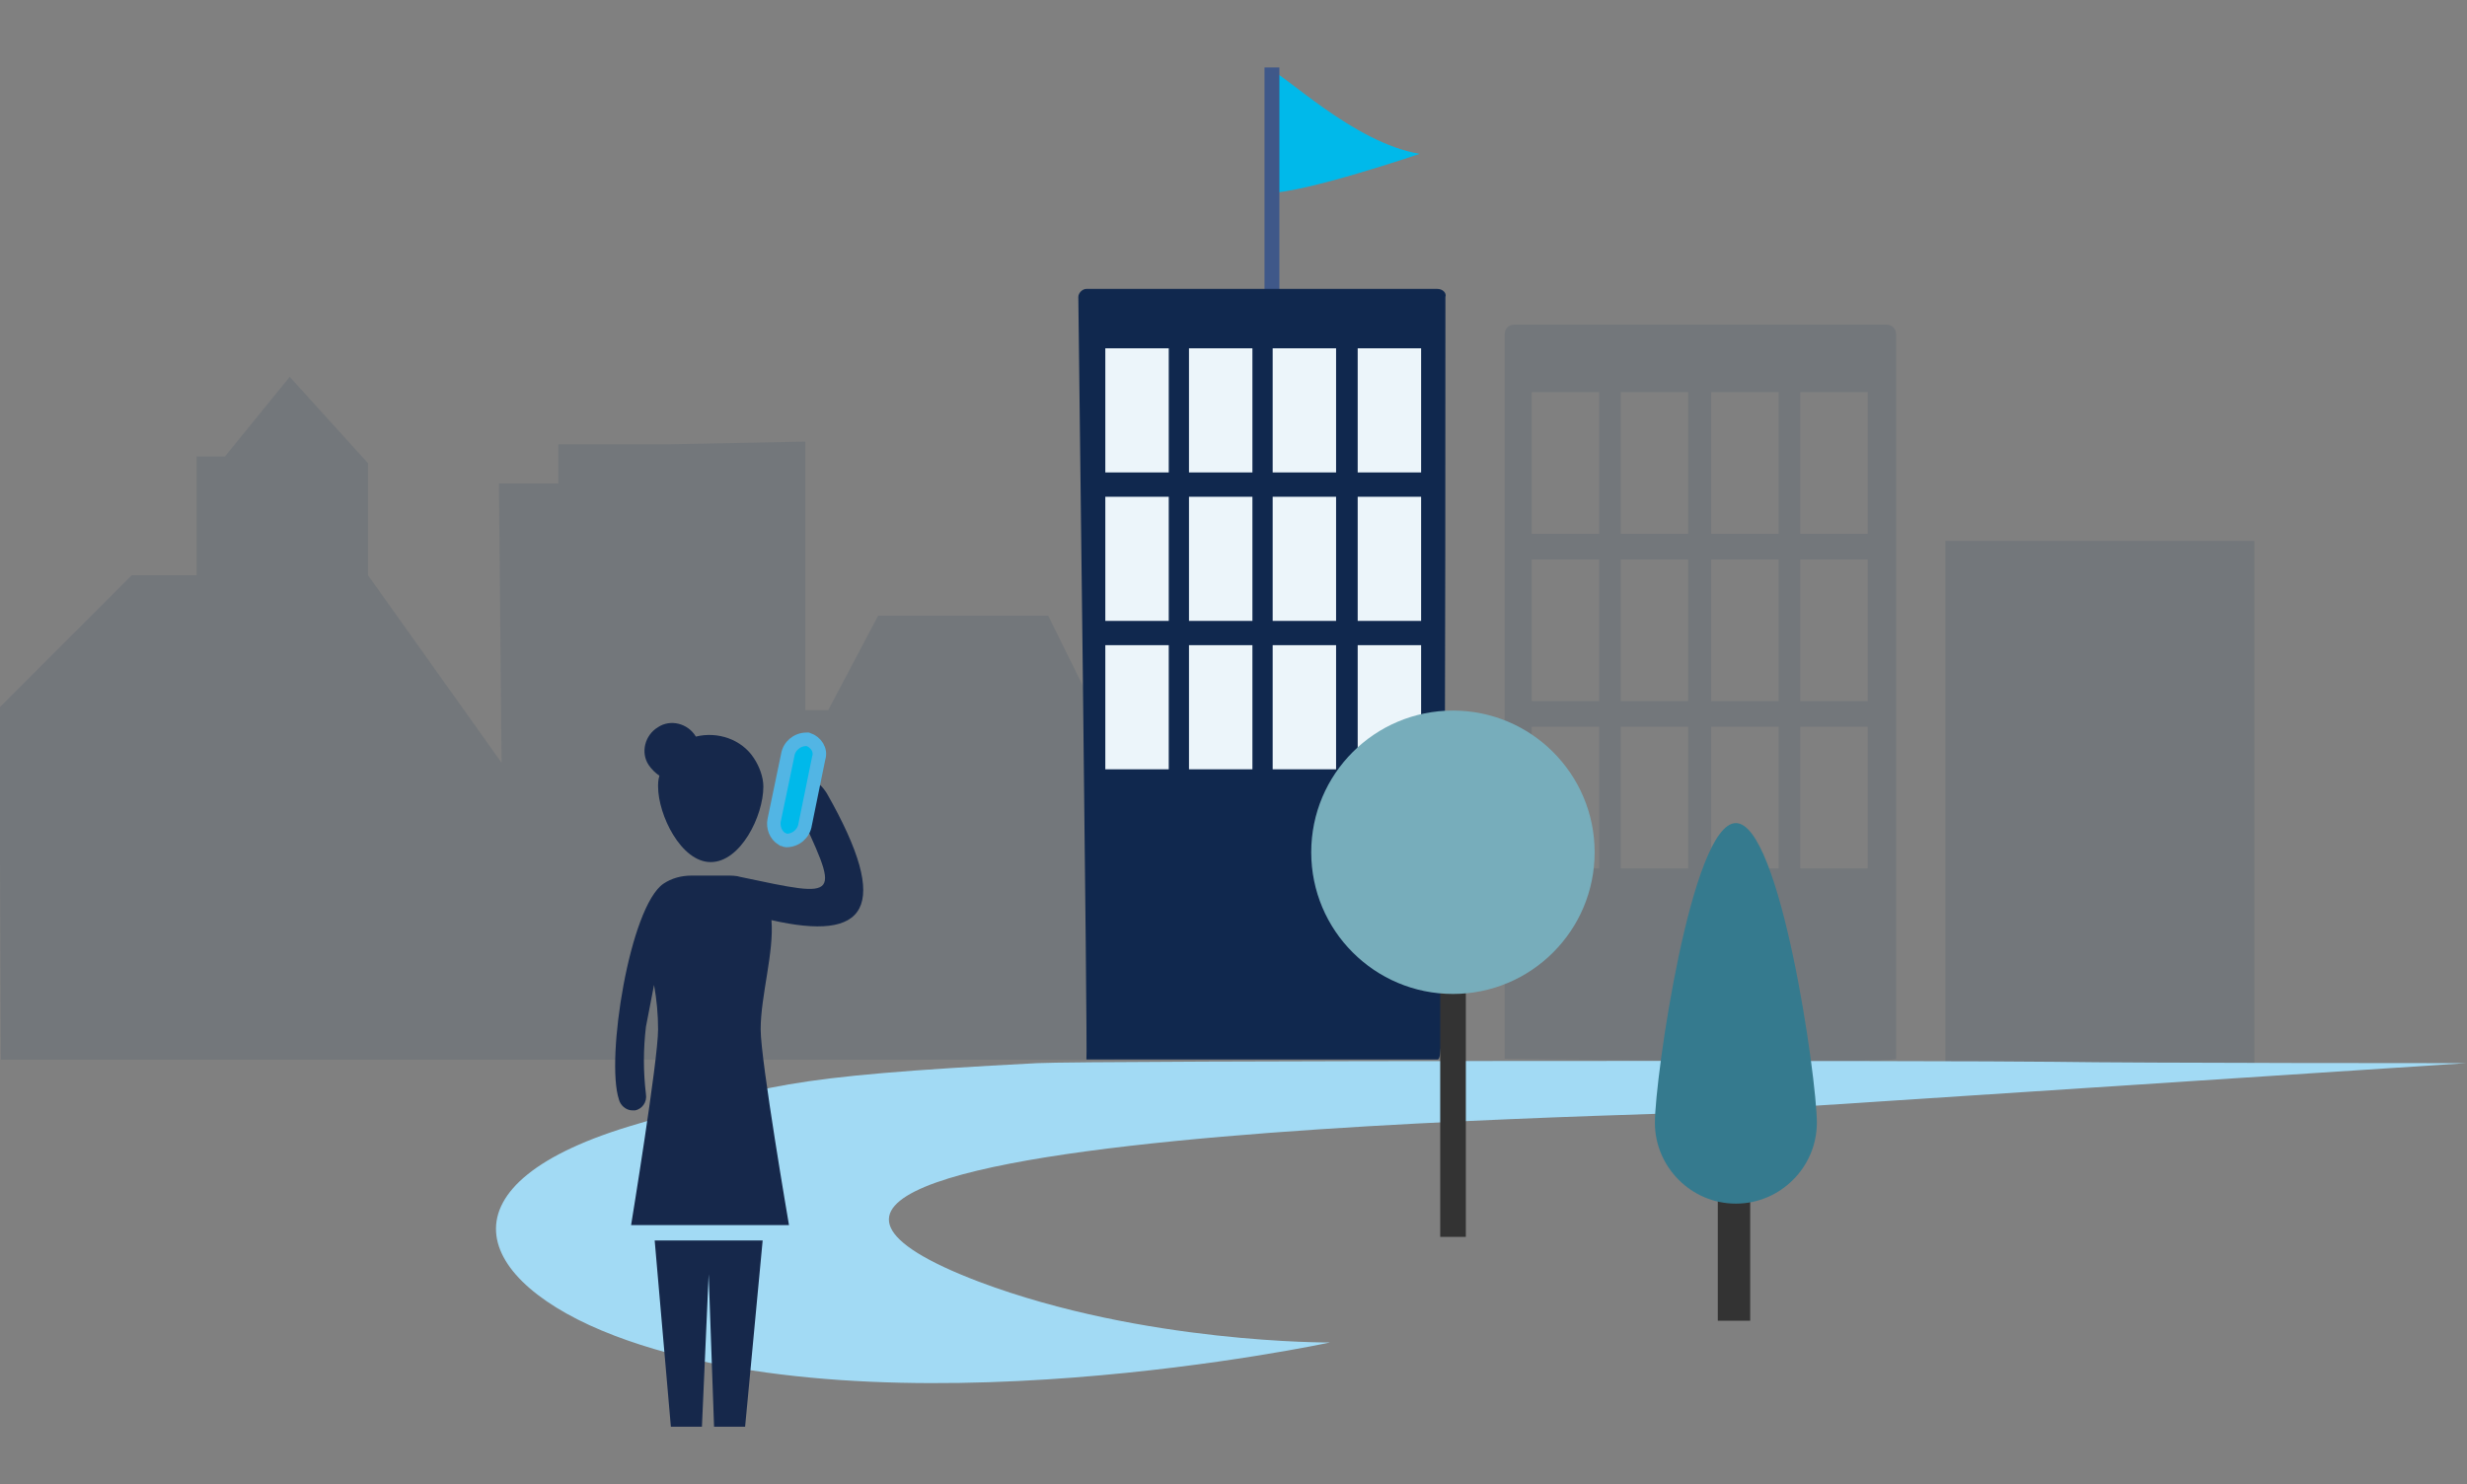 <?xml version="1.0" encoding="utf-8"?>
<!-- Generator: Adobe Illustrator 23.0.3, SVG Export Plug-In . SVG Version: 6.00 Build 0)  -->
<svg version="1.1" id="Lag_1" xmlns="http://www.w3.org/2000/svg" xmlns:xlink="http://www.w3.org/1999/xlink" x="0px" y="0px"
	 viewBox="0 0 182.8 110" style="enable-background:new 0 0 182.8 110;" xml:space="preserve">
<rect x="0" y="0" width="182.8" height="110" fill="#808080" stroke="none"/>
<style type="text/css">
	.st0{opacity:0.1;fill-rule:evenodd;clip-rule:evenodd;fill:#052951;enable-background:new    ;}
	.st1{opacity:0.687;fill-rule:evenodd;clip-rule:evenodd;fill:#99CBD3;enable-background:new    ;}
	.st2{opacity:0.599;fill-rule:evenodd;clip-rule:evenodd;fill:#CCE5E9;enable-background:new    ;}
	.st3{fill:#FFFFFF;}
	.st4{fill:#307094;}
	.st5{fill:#052951;}
	.st6{fill:#10284E;}
	.st7{fill:#D5EDFA;}
	.st8{fill:none;}
	.st9{fill:#00B9EA;}
	.st10{fill:#333333;}
	.st11{fill:#007C92;}
	.st12{fill:#66B0BE;}
	.st13{opacity:0.396;fill-rule:evenodd;clip-rule:evenodd;fill:#A2DAF4;enable-background:new    ;}
	.st14{fill:#0F2A51;}
	.st15{fill:#357A8E;}
	.st16{opacity:0.1;enable-background:new    ;}
	.st17{fill-rule:evenodd;clip-rule:evenodd;fill:#052951;}
	.st18{fill:#3F5889;}
	.st19{fill:#ECF5FA;}
	.st20{fill:#A2DAF4;}
	.st21{fill:#16284B;}
	.st22{fill:#00B9EA;stroke:#52B5E4;}
	.st23{fill:#77ADBB;}
	.st24{opacity:0.1;fill:#052951;enable-background:new    ;}
	.st25{opacity:0.68;fill:#A2DAF4;enable-background:new    ;}
	.st26{fill:#CCE5E9;}
	.st27{fill:#285B7E;}
	.st28{fill:#10193D;}
	.st29{fill:#FFFFFF;fill-opacity:0;}
	.st30{opacity:9.000000e-02;fill-rule:evenodd;clip-rule:evenodd;fill:#052951;enable-background:new    ;}
	.st31{fill:#52B5E4;}
	.st32{fill:#99CBD3;}
	.st33{fill:#296384;}
	.st34{fill:#46A6B7;}
</style>
<g id="illu_kontakt" transform="translate(-412 -1038)">
	<g id="illu_2_" transform="translate(195.445 563.885)">
		<g id="by" transform="translate(257.123 508.042)" class="st16">
			<path id="by-2" class="st17" d="M-40.5,44.6l-0.1-21.8v-4.3l9.8-9.8h4.8v-8.8h2.1l4.8-5.9l5.8,6.4v8.3l9.9,13.9L-3.6,1.9h4.4V-1
				h8.1l10.2-0.2v19.9h1.7l3.7-7h12.6l4.9,9.9v23"/>
		</g>
		<g id="bygning" transform="translate(364.05 497.172)" class="st16">
			<path id="Path_8758" class="st5" d="M-36,1.7v53.7c0,0,29,0.4,29,0V1.7C-7,1.3-7.3,1-7.7,1h-27.6C-35.7,1-36,1.3-36,1.7z
				 M-14.1,30.8h5v10.5h-5V30.8z M-14.1,18.4h5v10.5h-5V18.4z M-14.1,6h5v10.5h-5V6z M-20.7,30.8h5v10.5h-5V30.8z M-20.7,18.4h5
				v10.5h-5V18.4z M-20.7,6h5v10.5h-5V6z M-27.4,30.8h5v10.5h-5V30.8z M-27.4,18.4h5v10.5h-5V18.4z M-27.4,6h5v10.5h-5V6z M-34,30.8
				h5v10.5h-5V30.8z M-34,18.4h5v10.5h-5V18.4z M-34,6h5v10.5h-5V6z"/>
		</g>
		<g id="bygning-2" class="st16">
			<rect id="Rectangle_1593" x="360.7" y="514.2" class="st5" width="22.9" height="39.2"/>
		</g>
		<g id="flag" transform="translate(346.254 479.114)">
			<path id="Path_8751" class="st9" d="M-35.7,0.1c1.1,0.3,6.3,5.5,11.2,6.3c0,0-8.5,2.9-11.2,2.9V0.1z"/>
			<rect id="Rectangle_1592" x="-36" y="0" class="st18" width="1.1" height="22.6"/>
		</g>
		<g id="bygning-2-2" transform="translate(332.457 495.526)">
			<rect id="Rectangle_1598_1_" x="-34.3" y="1.7" class="st19" width="25.3" height="40.5"/>
			<path id="Path_8758-2" class="st6" d="M-9.4,0h-26C-35.7,0-36,0.3-36,0.6c0,0,0.7,56.5,0.6,56.5s-1,0,26,0
				c0.4,0,0.6-0.3,0.6-56.5C-8.7,0.3-9,0-9.4,0L-9.4,0z M-29.4,35.6H-34v-9.2h4.7v9.2H-29.4z M-29.4,24.6H-34v-9.2h4.7v9.2H-29.4z
				 M-29.4,13.6H-34V4.4h4.7v9.2H-29.4z M-23.1,35.6h-4.7v-9.2h4.7V35.6z M-23.1,24.6h-4.7v-9.2h4.7V24.6z M-23.1,13.6h-4.7V4.4h4.7
				V13.6z M-16.9,35.6h-4.7v-9.2h4.7V35.6z M-16.9,24.6h-4.7v-9.2h4.7V24.6z M-16.9,13.6h-4.7V4.4h4.7V13.6z M-10.6,35.6h-4.7v-9.2
				h4.7V35.6z M-10.6,24.6h-4.7v-9.2h4.7V24.6z M-10.6,13.6h-4.7V4.4h4.7V13.6z"/>
		</g>
		<g id="vej">
			<path id="vej-2" class="st20" d="M347.3,556.3c2.2,0.5-90,0.7-58.2,12.8c12.2,4.6,26,4.5,26,4.5s-33,7.1-53-0.5
				c-10.5-4-13.5-11.3,1.7-15.7c9.6-2.8,10.4-3.5,29.6-4.5c3.8-0.2,68.8-0.2,75.4-0.1c6.2,0.1,30.5,0.1,30.5,0.1L347.3,556.3z"/>
		</g>
		<g id="person" transform="translate(298.018 527.701)">
			<path id="Path_8775" class="st21" d="M-25.6,2.6c-0.9-1.4-2.7-2-4.3-1.6c-0.6-1-1.9-1.3-2.8-0.7c-1,0.6-1.3,1.9-0.7,2.8
				c0.2,0.3,0.5,0.6,0.8,0.8c-0.1,0.3-0.1,0.6-0.1,0.8c0,2.1,1.7,5.6,3.9,5.6s3.9-3.4,3.9-5.6C-24.9,4-25.2,3.2-25.6,2.6z"/>
			<g id="Group_2098" transform="translate(3.048 38.341)">
				<path id="Path_8776" class="st21" d="M-36,0l1.2,13.8h2.3L-32,2.5l0.4,11.3h2.3L-28,0H-36z"/>
			</g>
			<path id="Path_8777" class="st21" d="M-20.2,5.2C-20.4,4.9-21,3.9-22,4.4c-0.6,0.3-0.8,0.9-0.6,1.5l0,0c0,0,0,0.1,0.1,0.1
				c3.3,7.1,3.5,7-4.1,5.4l0,0c-0.3-0.1-0.7-0.1-1-0.1h-2.6c-0.8,0-1.5,0.2-2.1,0.6l0,0c-2.5,1.7-4.3,13-3.3,16
				c0.1,0.4,0.5,0.8,1,0.8c0.1,0,0.1,0,0.2,0c0.5-0.1,0.9-0.6,0.8-1.2c-0.2-1.7-0.2-3.3,0-5l0.6-3.1c0.2,1.1,0.3,2.2,0.3,3.3
				c0,2.3-2,14.5-2,14.5H-23c0,0-2.1-12.2-2.1-14.5c0-2.5,1-5.7,0.8-8.1C-17.3,16.2-15.3,13.8-20.2,5.2z"/>
			<path id="Path_8774" class="st22" d="M-24.1,7.2c-0.1,0.5,0.1,1.1,0.6,1.4c0.1,0,0.2,0.1,0.3,0.1c0.7,0,1.3-0.5,1.4-1.2l1-4.9
				c0.2-0.6-0.2-1.2-0.8-1.4l0,0h-0.1c-0.7,0-1.3,0.5-1.4,1.2L-24.1,7.2z"/>
		</g>
		<g id="tree_2_" transform="translate(349.714 526.772)">
			<g id="Group_1908_2_" transform="translate(9.558 16.102)">
				<rect id="Rectangle_1562_2_" x="-36" y="0" class="st10" width="1.9" height="22.9"/>
			</g>
			<circle id="Ellipse_304_2_" class="st23" cx="-25.5" cy="10.5" r="10.5"/>
		</g>
		<g id="tree-2_2_" transform="translate(375.28 535.11)">
			<g id="Group_1908-2_2_" transform="translate(4.561 26.377)">
				<rect id="Rectangle_1562-2_2_" x="-36" y="0" class="st10" width="2.4" height="10.5"/>
			</g>
			<g id="Group_1909_2_">
				<path id="Path_8579_2_" class="st15" d="M-24.1,22.2c0,3.3-2.7,6-6,6s-6-2.7-6-6l0,0c0-3.3,2.7-22.2,6-22.2
					S-24.1,18.9-24.1,22.2z"/>
			</g>
		</g>
	</g>
</g>
<g id="illu_skade" transform="translate(-412 -1038)">
</g>
</svg>
